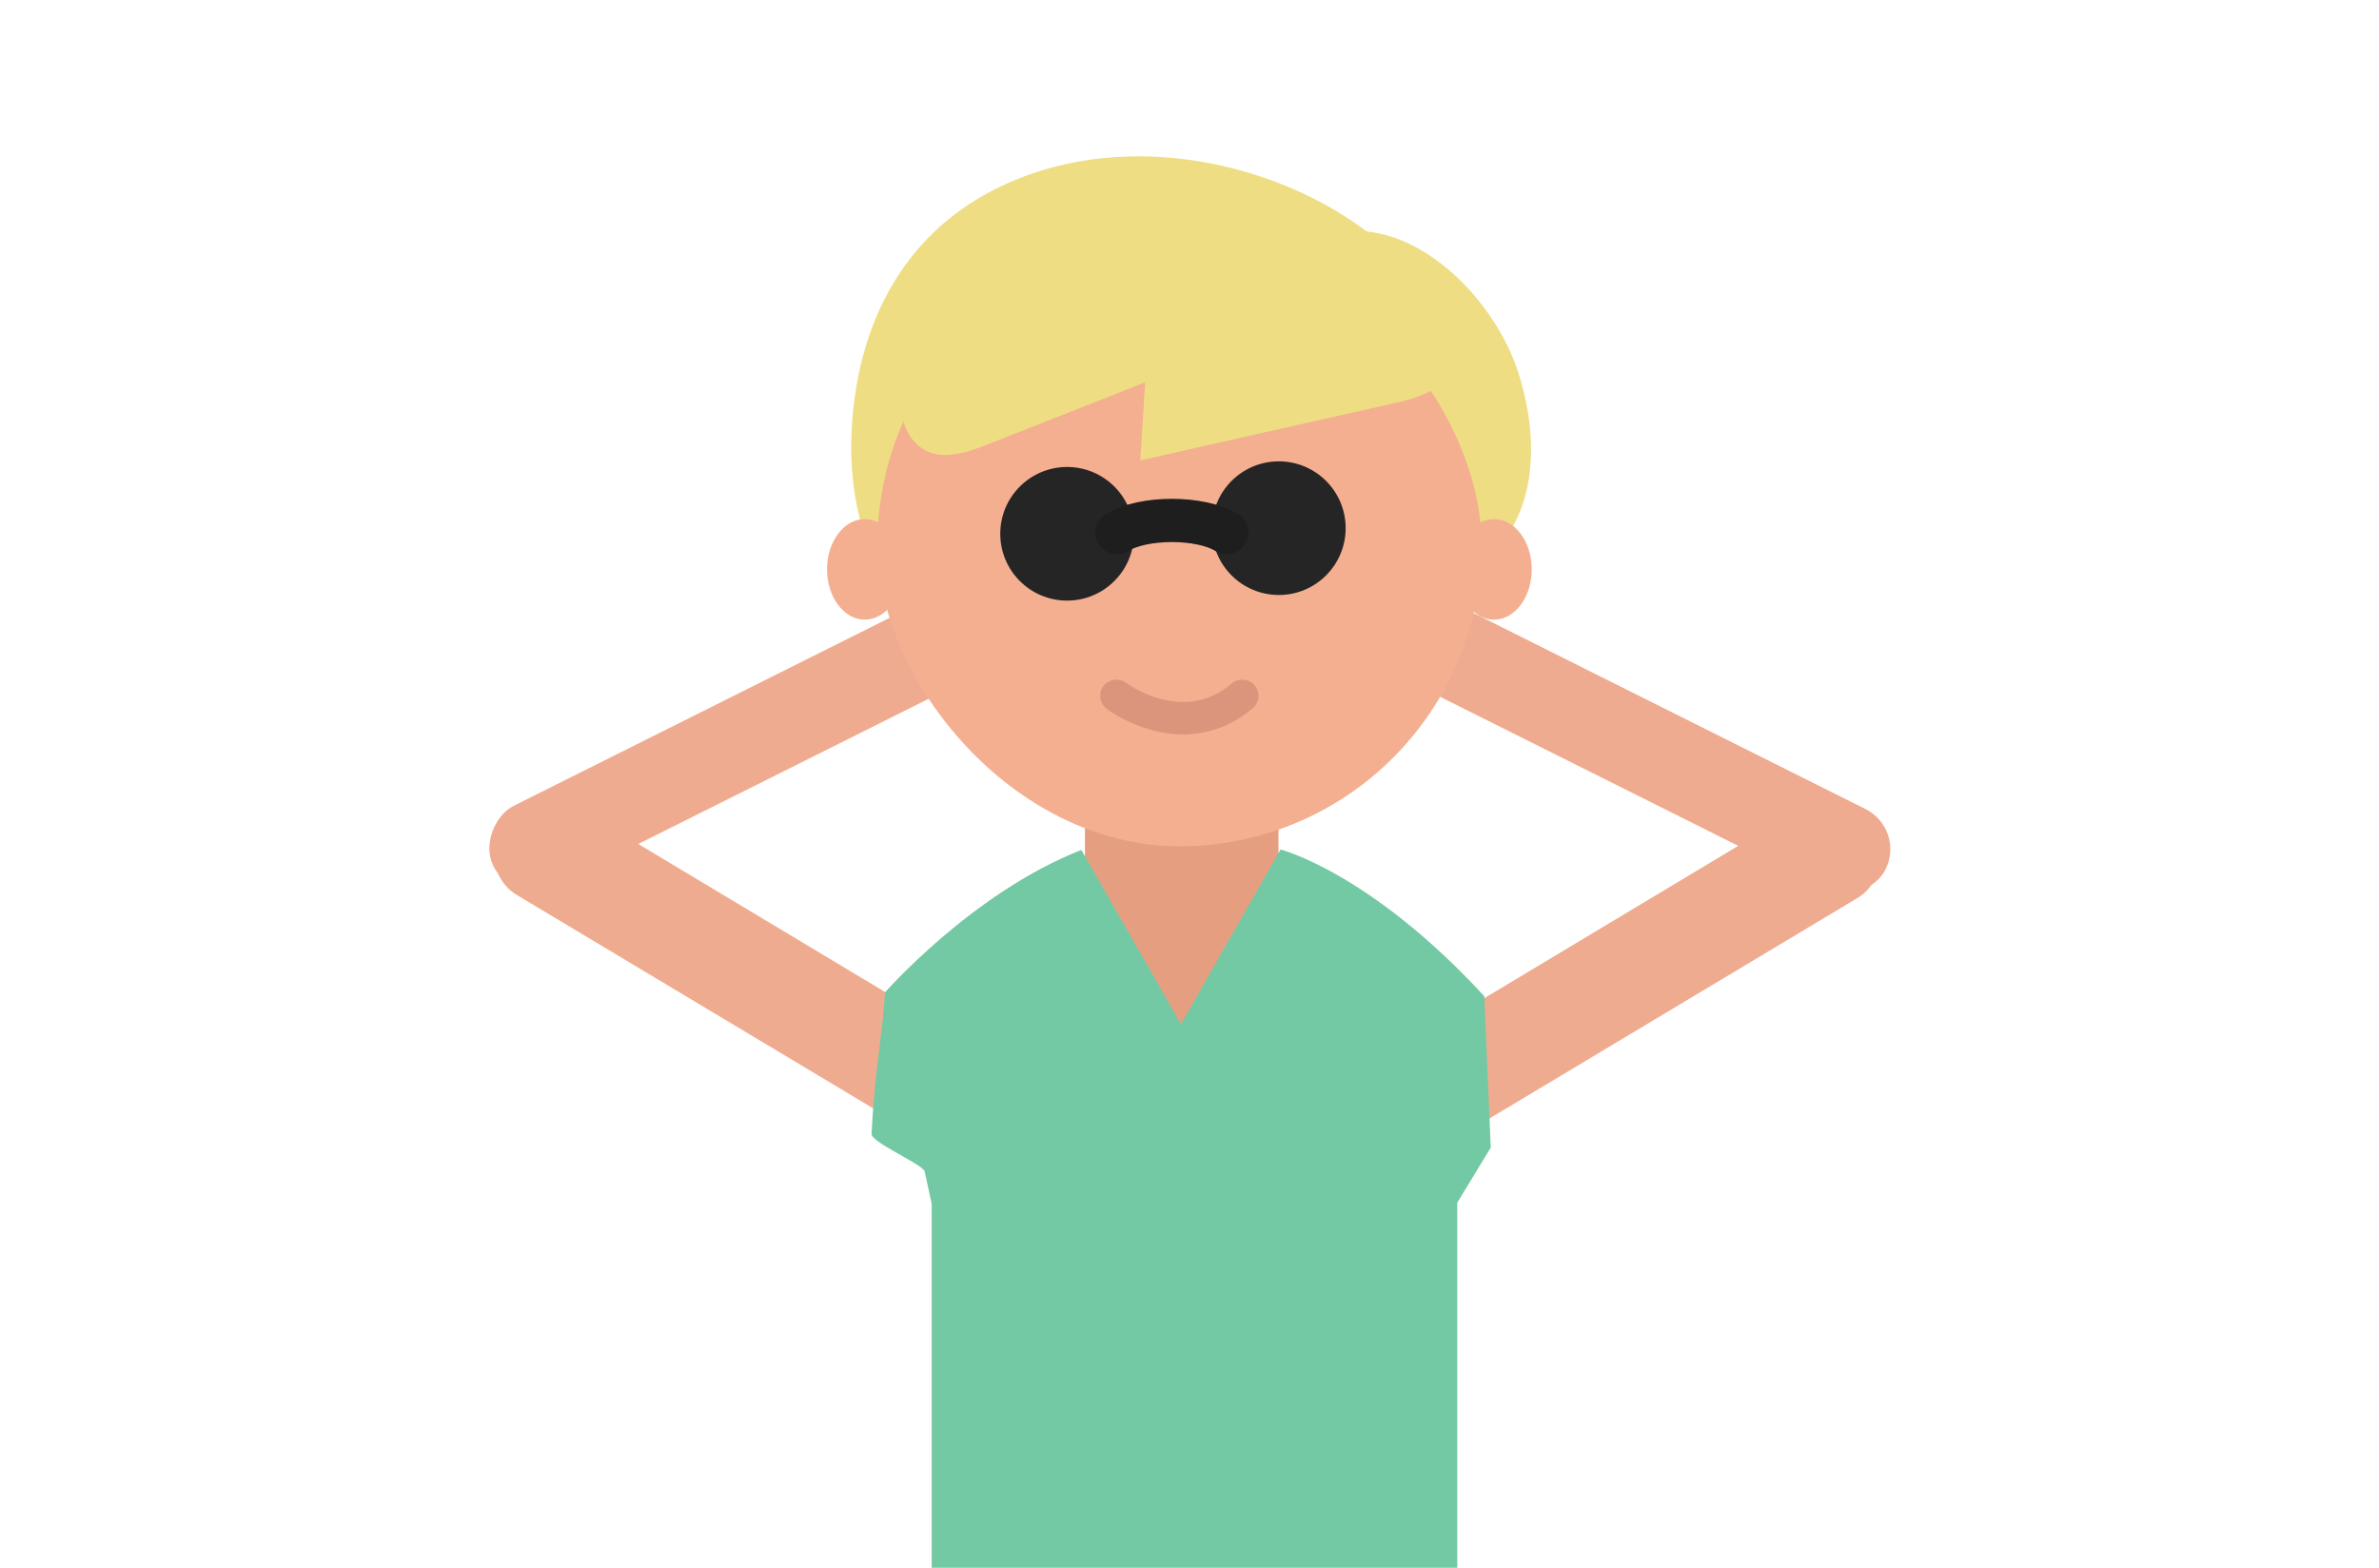 <svg id="OBJECTS" xmlns="http://www.w3.org/2000/svg" viewBox="0 0 220 145">
  <defs>
    <style>
      .cls-1 {
        fill: #efab8f;
      }

      .cls-2 {
        fill: #e59f80;
      }

      .cls-3 {
        fill: #73c9a4;
      }

      .cls-4 {
        fill: #efdd84;
      }

      .cls-5 {
        fill: #eda782;
      }

      .cls-6 {
        fill: #f4af90;
      }

      .cls-7 {
        fill: #383433;
      }

      .cls-10, .cls-8 {
        fill: none;
        stroke-linecap: round;
        stroke-miterlimit: 10;
      }

      .cls-8 {
        stroke: #db957d;
        stroke-width: 3px;
      }

      .cls-9 {
        fill: #262525;
      }

      .cls-10 {
        stroke: #1e1e1e;
        stroke-width: 4px;
      }
    </style>
  </defs>
  <title>step 3</title>
  <g>
    <path class="cls-1" d="M46.38,76.76l0.52-.82a4.59,4.59,0,0,1,6.21-1.43l46.54,27.92a4.32,4.32,0,0,1,1.47,6l-0.52.82a4.59,4.59,0,0,1-6.21,1.43L47.85,82.81A4.32,4.32,0,0,1,46.38,76.76Z"/>
    <rect class="cls-1" x="63.25" y="44.87" width="8.31" height="48.7" rx="4.16" ry="4.16" transform="translate(35.65 160.47) rotate(-116.57)"/>
    <path class="cls-1" d="M173.18,77.06l-0.52-.82a4.59,4.59,0,0,0-6.21-1.43l-46.54,27.92a4.32,4.32,0,0,0-1.47,6l0.52,0.82a4.59,4.59,0,0,0,6.21,1.43L171.7,83.1A4.32,4.32,0,0,0,173.18,77.06Z"/>
    <rect class="cls-1" x="148.44" y="45.16" width="8.31" height="48.7" rx="4.16" ry="4.16" transform="translate(22.17 174.9) rotate(-63.43)"/>
    <rect class="cls-2" x="100.33" y="74.26" width="17.9" height="22.7"/>
    <path class="cls-3" d="M100,78.61l9.21,16.11,9.21-16.15s8.28,2.1,18.84,13.57l0.6,14-3.1,5.1V145.5H86.16V111.35l-0.65-3c-0.14-.65-4.95-2.68-4.91-3.48,0.27-5.74,1.16-10.44,1.23-13.08C81.83,91.83,89.82,82.61,100,78.61Z"/>
    <g>
      <g>
        <path class="cls-4" d="M124,21.49c6.33-1.07,13.25,5,16,11.83,0.35,0.87,3.86,10-.84,16.56-5.64,7.87-19.82,7.46-25.22.3C107.27,41.42,114.24,23.13,124,21.49Z"/>
        <path class="cls-4" d="M78.85,44.09c-0.16-1.42-1.94-20.3,14.86-27.37,11.7-4.92,25.33-1.14,33.06,5a25.6,25.6,0,0,1,8.71,13.15c0.71,2.2,6.35,20.8-7.43,30-12.51,8.31-33,3.49-42.54-6.25A23.8,23.8,0,0,1,78.85,44.09Z"/>
        <rect class="cls-5" x="83.56" y="27.06" width="51.2" height="51.2" rx="25.6" ry="25.6"/>
        <rect class="cls-6" x="81.14" y="22.41" width="55.86" height="55.86" rx="27.93" ry="27.93"/>
        <circle class="cls-7" cx="98.14" cy="48.72" r="1.62"/>
        <circle class="cls-7" cx="119.99" cy="48.72" r="1.62"/>
        <ellipse class="cls-6" cx="138.16" cy="52.66" rx="3.49" ry="4.65"/>
        <ellipse class="cls-6" cx="79.97" cy="52.66" rx="3.49" ry="4.65"/>
        <path class="cls-8" d="M103.24,64.36s6.14,4.65,11.64,0"/>
        <path class="cls-4" d="M84.93,41.21c1.79,1.52,4.23.75,6.31-.07l14.66-5.78-0.45,7.22,23.85-5.37c2.64-.59,5.92-2,6-5.26,0-3-2.77-4.65-5.12-5.59L119.25,22c-6-2.41-12.2-4.85-18.54-4.52a17.66,17.66,0,0,0-14.13,8C84.45,29,81.18,38,84.93,41.21Z"/>
        <rect class="cls-7" x="96.59" y="46.13" width="3.23" height="5.82" rx="1.62" ry="1.62"/>
        <rect class="cls-7" x="118.44" y="46.13" width="3.23" height="5.82" rx="1.62" ry="1.62"/>
      </g>
      <circle class="cls-9" cx="98.68" cy="49.37" r="6.18"/>
      <circle class="cls-9" cx="118.26" cy="48.85" r="6.18"/>
      <path class="cls-10" d="M103.29,49.26c2.43-1.5,7.73-1.5,10.16,0"/>
    </g>
  </g>
</svg>
